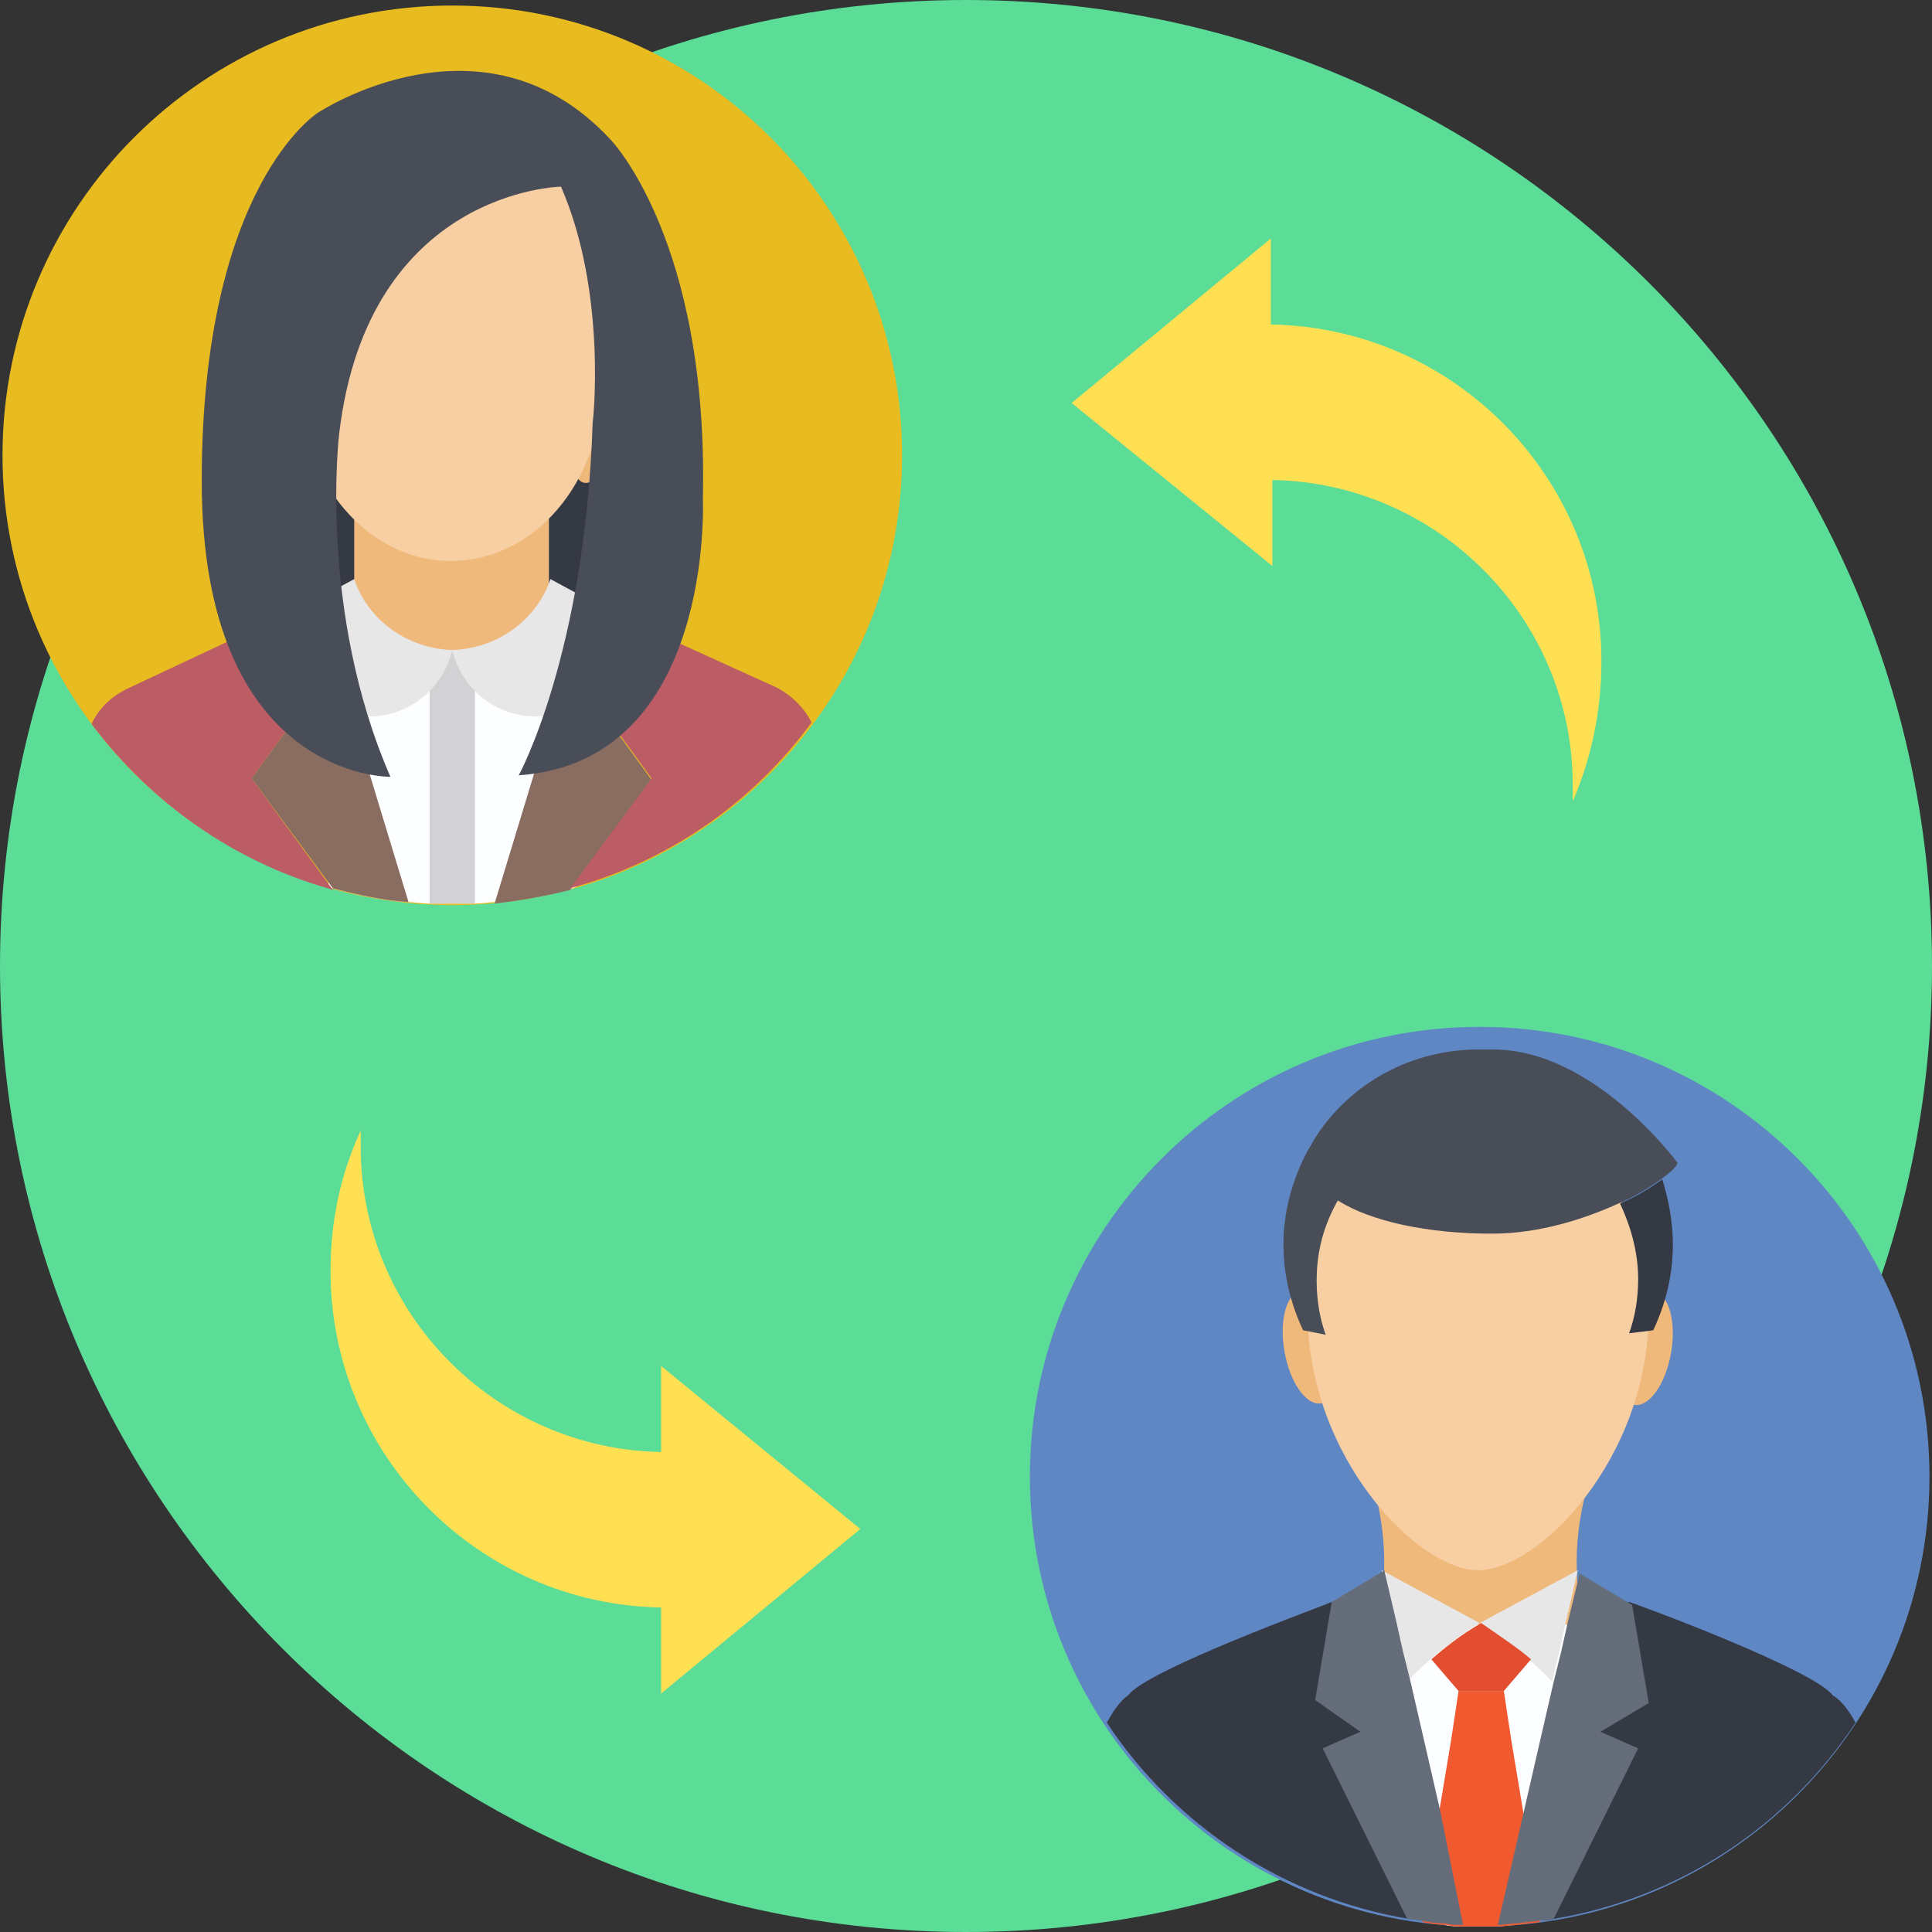 <svg xmlns="http://www.w3.org/2000/svg" width="88" height="88" viewBox="0 0 88 88" fill="none"><rect x="0" y="0" width="88" height="88" fill="#333333" stroke="none"/><g clip-path="url(#clip0_4236_5112)"><path d="M44 88C68.3 88 88 68.3 88 44C88 19.7 68.3 0 44 0C19.7 0 0 19.7 0 44C0 68.3 19.7 88 44 88Z" fill="#5BDC97"></path><path d="M20.602 41.227C31.917 41.227 41.089 32.055 41.089 20.74C41.089 9.425 31.917 0.252 20.602 0.252C9.287 0.252 0.114 9.425 0.114 20.74C0.114 32.055 9.287 41.227 20.602 41.227Z" fill="#E8BB20"></path><path d="M12.833 19.983H29.127V28.027H12.833V19.983Z" fill="#353944"></path><path d="M14.965 29.608V40.402C15.034 40.402 15.102 40.471 15.171 40.471C16.271 40.746 17.44 41.021 18.609 41.09C18.884 41.09 19.227 41.158 19.571 41.158H20.602H21.634C21.977 41.158 22.252 41.09 22.596 41.09C23.765 40.952 24.934 40.746 26.034 40.471C26.102 40.471 26.171 40.402 26.24 40.402V29.608H14.965Z" fill="#FDFEFF"></path><path d="M20.602 33.802C20.944 33.802 21.221 33.525 21.221 33.183C21.221 32.842 20.944 32.565 20.602 32.565C20.26 32.565 19.983 32.842 19.983 33.183C19.983 33.525 20.26 33.802 20.602 33.802Z" fill="#FDFEFF"></path><path d="M20.602 33.596C20.83 33.596 21.015 33.411 21.015 33.184C21.015 32.956 20.83 32.771 20.602 32.771C20.374 32.771 20.189 32.956 20.189 33.184C20.189 33.411 20.374 33.596 20.602 33.596Z" fill="#E8E7E8"></path><path d="M20.602 37.102C20.944 37.102 21.221 36.825 21.221 36.483C21.221 36.142 20.944 35.865 20.602 35.865C20.26 35.865 19.983 36.142 19.983 36.483C19.983 36.825 20.26 37.102 20.602 37.102Z" fill="#FDFEFF"></path><path d="M20.602 36.896C20.83 36.896 21.015 36.711 21.015 36.483C21.015 36.256 20.83 36.071 20.602 36.071C20.374 36.071 20.189 36.256 20.189 36.483C20.189 36.711 20.374 36.896 20.602 36.896Z" fill="#E8E7E8"></path><path d="M20.602 40.402C20.944 40.402 21.221 40.125 21.221 39.783C21.221 39.442 20.944 39.165 20.602 39.165C20.26 39.165 19.983 39.442 19.983 39.783C19.983 40.125 20.26 40.402 20.602 40.402Z" fill="#FDFEFF"></path><path d="M20.602 40.196C20.83 40.196 21.015 40.011 21.015 39.784C21.015 39.556 20.83 39.371 20.602 39.371C20.374 39.371 20.189 39.556 20.189 39.784C20.189 40.011 20.374 40.196 20.602 40.196Z" fill="#E8E7E8"></path><path d="M16.134 21.221H25.003V30.296H16.134V21.221Z" fill="#F0B97C"></path><path d="M19.571 29.608V41.158H20.602H21.634V29.608H19.571Z" fill="#D2D2D4"></path><path d="M13.108 33.183L11.458 35.452L14.964 40.196L15.171 40.471C16.27 40.746 17.439 41.021 18.608 41.09L16.477 34.077L15.102 29.608L14.62 28.027L14.483 27.271L12.833 28.027L10.908 28.921L10.427 29.127L13.108 33.183Z" fill="#896D61"></path><path d="M4.171 32.977C6.852 36.552 10.633 39.233 14.965 40.471C15.033 40.471 15.102 40.54 15.171 40.54L14.965 40.265L11.458 35.452L13.108 33.183L10.427 29.196L5.89 31.327C5.133 31.671 4.515 32.221 4.171 32.977Z" fill="#BC5C65"></path><path d="M16.133 32.565L14.483 27.271L16.133 26.377C16.752 28.233 18.54 29.54 20.602 29.608C20.19 31.327 18.677 32.633 16.821 32.633C16.546 32.633 16.34 32.633 16.133 32.565Z" fill="#E8E7E8"></path><path d="M22.527 41.158C23.696 41.021 24.865 40.815 25.965 40.539L26.171 40.264L29.677 35.521L28.027 33.252L30.709 29.265L30.365 29.127L28.302 28.165L26.721 27.271L26.515 28.027L26.034 29.608L24.659 34.146L22.527 41.158Z" fill="#896D61"></path><path d="M25.965 40.471C26.034 40.471 26.102 40.402 26.171 40.402C30.571 39.165 34.352 36.483 36.965 32.908C36.621 32.221 36.002 31.602 35.246 31.258L30.709 29.196L28.027 33.183L29.677 35.452L26.171 40.196L25.965 40.471Z" fill="#BC5C65"></path><path d="M25.071 32.565L26.721 27.271L25.071 26.377C24.453 28.233 22.665 29.54 20.602 29.608C21.015 31.327 22.527 32.633 24.384 32.633C24.59 32.633 24.865 32.633 25.071 32.565Z" fill="#E8E7E8"></path><path d="M13.3 17.24C12.786 17.377 12.646 18.529 12.988 19.815C13.329 21.1 14.023 22.031 14.537 21.894C15.051 21.758 15.191 20.605 14.849 19.32C14.508 18.035 13.814 17.104 13.3 17.24Z" fill="#F0B97C"></path><path d="M26.58 21.983C27.094 22.12 27.787 21.189 28.129 19.904C28.47 18.619 28.331 17.466 27.817 17.33C27.302 17.193 26.609 18.124 26.267 19.409C25.926 20.694 26.066 21.847 26.58 21.983Z" fill="#F0B97C"></path><path d="M13.658 17.508C13.658 21.908 16.752 25.552 20.533 25.552C24.314 25.552 27.408 21.977 27.408 17.508C27.408 13.108 29.883 4.446 20.533 4.446C14.415 4.515 13.658 13.108 13.658 17.508Z" fill="#F7CFA3"></path><path d="M25.552 8.502C25.552 8.502 16.752 8.64 15.446 19.777C15.446 19.777 14.483 27.821 17.783 35.383C17.783 35.383 9.189 35.521 9.189 21.908C9.189 8.433 14.483 5.133 14.483 5.133C14.483 5.133 22.046 0.115 27.821 6.371C27.821 6.371 32.289 10.977 32.014 22.733C32.014 22.733 32.565 34.696 23.627 35.315C23.627 35.315 26.652 29.815 26.996 19.227C26.996 19.365 27.683 13.383 25.552 8.502Z" fill="#494D57"></path><path d="M72.943 30.113C72.943 21.725 66.205 14.919 57.886 14.781V10.863L48.812 18.356L57.955 25.781V21.863C65.518 22 71.636 28.188 71.636 35.75V36.506C72.462 34.581 72.943 32.45 72.943 30.113Z" fill="#FFE053"></path><path d="M15.056 57.888C15.056 66.275 21.793 73.081 30.112 73.219V77.138L39.187 69.644L30.112 62.219V66.138C22.549 66 16.431 59.813 16.431 52.25C16.431 51.975 16.431 51.769 16.431 51.494C15.537 53.419 15.056 55.55 15.056 57.888Z" fill="#FFE053"></path><path d="M67.398 87.748C78.713 87.748 87.885 78.575 87.885 67.26C87.885 55.946 78.713 46.773 67.398 46.773C56.083 46.773 46.91 55.946 46.91 67.26C46.91 78.575 56.083 87.748 67.398 87.748Z" fill="#5F87C4"></path><path d="M84.516 78.467C81.422 83.142 76.541 86.442 70.766 87.404C70.56 87.473 70.353 87.473 70.147 87.473C69.803 87.542 69.46 87.542 69.116 87.611C68.841 87.611 68.497 87.679 68.222 87.679H66.71C66.435 87.679 66.16 87.679 65.885 87.611C65.472 87.611 65.129 87.542 64.785 87.473C64.579 87.473 64.372 87.404 64.166 87.404C58.46 86.442 53.51 83.142 50.416 78.467C50.966 77.436 51.379 77.229 51.379 77.229C52.203 76.061 60.385 73.104 60.66 72.967L61.485 73.379L61.622 73.929L63.135 79.223H71.728L73.241 73.929L73.379 73.379L74.204 72.967C74.478 73.035 82.66 76.061 83.485 77.229C83.485 77.229 83.966 77.436 84.516 78.467Z" fill="#353944"></path><path d="M72.485 75.167C69.116 75.167 65.748 75.167 62.379 75.167C63.273 72.554 63.273 69.804 62.379 67.123H72.485C71.591 69.804 71.591 72.554 72.485 75.167Z" fill="#F0B97C"></path><path d="M73.585 73.929L70.972 81.835L69.804 85.479L69.047 87.679C68.772 87.679 68.429 87.748 68.154 87.748H66.641C66.366 87.748 66.091 87.748 65.816 87.679L65.06 85.204L63.204 79.292L61.554 73.998H73.585V73.929Z" fill="#FDFEFF"></path><path d="M70.148 87.542C69.804 87.611 69.46 87.61 69.116 87.679C68.841 87.679 68.498 87.748 68.223 87.748H66.71C66.435 87.748 66.16 87.748 65.885 87.679C65.473 87.679 65.129 87.611 64.785 87.542L65.06 85.754L65.129 85.204L65.541 82.592L66.091 79.292L66.435 77.023H68.498L68.841 79.292L69.391 82.592L69.873 85.479L69.941 85.823L70.148 87.542Z" fill="#F1592F"></path><path d="M67.397 73.929L71.866 71.523L70.698 76.611C70.698 76.611 69.529 75.235 67.397 73.929Z" fill="#E8E7E8"></path><path d="M69.735 75.579L68.497 77.023H66.435L65.197 75.579C65.747 75.098 66.504 74.479 67.466 73.929C68.36 74.548 69.185 75.098 69.735 75.579Z" fill="#E34E30"></path><path d="M72.898 78.879L74.616 79.635L70.766 87.404C70.56 87.473 70.354 87.473 70.148 87.473C69.804 87.542 69.46 87.542 69.116 87.61C68.841 87.61 68.498 87.679 68.223 87.679L69.391 82.592L70.148 79.292L70.766 76.61L71.11 75.235L71.385 73.998L71.935 71.729V71.66L74.341 73.104L75.098 77.573L72.898 78.879Z" fill="#656D7A"></path><path d="M67.397 73.929L62.929 71.523L64.097 76.611C64.097 76.611 65.266 75.235 67.397 73.929Z" fill="#E8E7E8"></path><path d="M66.641 87.679C66.366 87.679 66.091 87.679 65.816 87.611C65.403 87.611 65.06 87.542 64.716 87.473C64.51 87.473 64.303 87.404 64.097 87.404L60.247 79.635L61.966 78.879L59.903 77.436L60.66 72.967L63.066 71.523V71.592L63.616 73.929L63.891 75.167L64.235 76.542L64.853 79.223L65.61 82.523L66.641 87.679Z" fill="#656D7A"></path><path d="M74.442 63.987C75.115 64.105 75.863 63.049 76.113 61.628C76.362 60.207 76.019 58.959 75.346 58.841C74.673 58.722 73.925 59.779 73.675 61.2C73.425 62.621 73.769 63.869 74.442 63.987Z" fill="#F0B97C"></path><path d="M59.274 58.774C58.6 58.892 58.257 60.14 58.507 61.562C58.756 62.983 59.504 64.039 60.178 63.921C60.851 63.803 61.194 62.555 60.944 61.133C60.695 59.712 59.947 58.656 59.274 58.774Z" fill="#F0B97C"></path><path d="M75.097 59.767C75.097 66.436 70.078 71.523 67.328 71.523C64.578 71.523 59.56 66.367 59.56 59.767C59.56 55.298 63.066 49.523 67.328 49.523C71.591 49.523 75.097 55.298 75.097 59.767Z" fill="#F7CFA3"></path><path d="M74.616 58.254C74.616 59.148 74.478 59.973 74.204 60.729L75.303 60.592C75.853 59.423 76.197 58.117 76.197 56.673C76.197 55.642 75.991 54.611 75.716 53.717C75.235 54.06 74.616 54.473 73.791 54.817C74.272 55.848 74.616 57.017 74.616 58.254Z" fill="#353944"></path><path d="M76.404 52.96C76.404 53.098 76.129 53.373 75.647 53.717C75.166 54.06 74.547 54.473 73.722 54.817C72.21 55.504 70.147 56.192 67.948 56.192C65.06 56.192 62.447 55.642 60.935 54.679C60.316 55.779 59.972 56.948 59.972 58.323C59.972 59.217 60.11 60.042 60.385 60.798L59.354 60.592C58.804 59.423 58.46 58.117 58.46 56.673C58.46 55.16 58.873 53.717 59.56 52.41C59.697 52.204 59.835 51.929 59.972 51.723C61.554 49.317 64.304 47.804 67.329 47.804H67.672H68.016C72.623 47.804 76.404 52.96 76.404 52.96Z" fill="#494D57"></path></g><defs><clipPath id="clip0_4236_5112"><rect width="88" height="88" fill="white"></rect></clipPath></defs></svg>